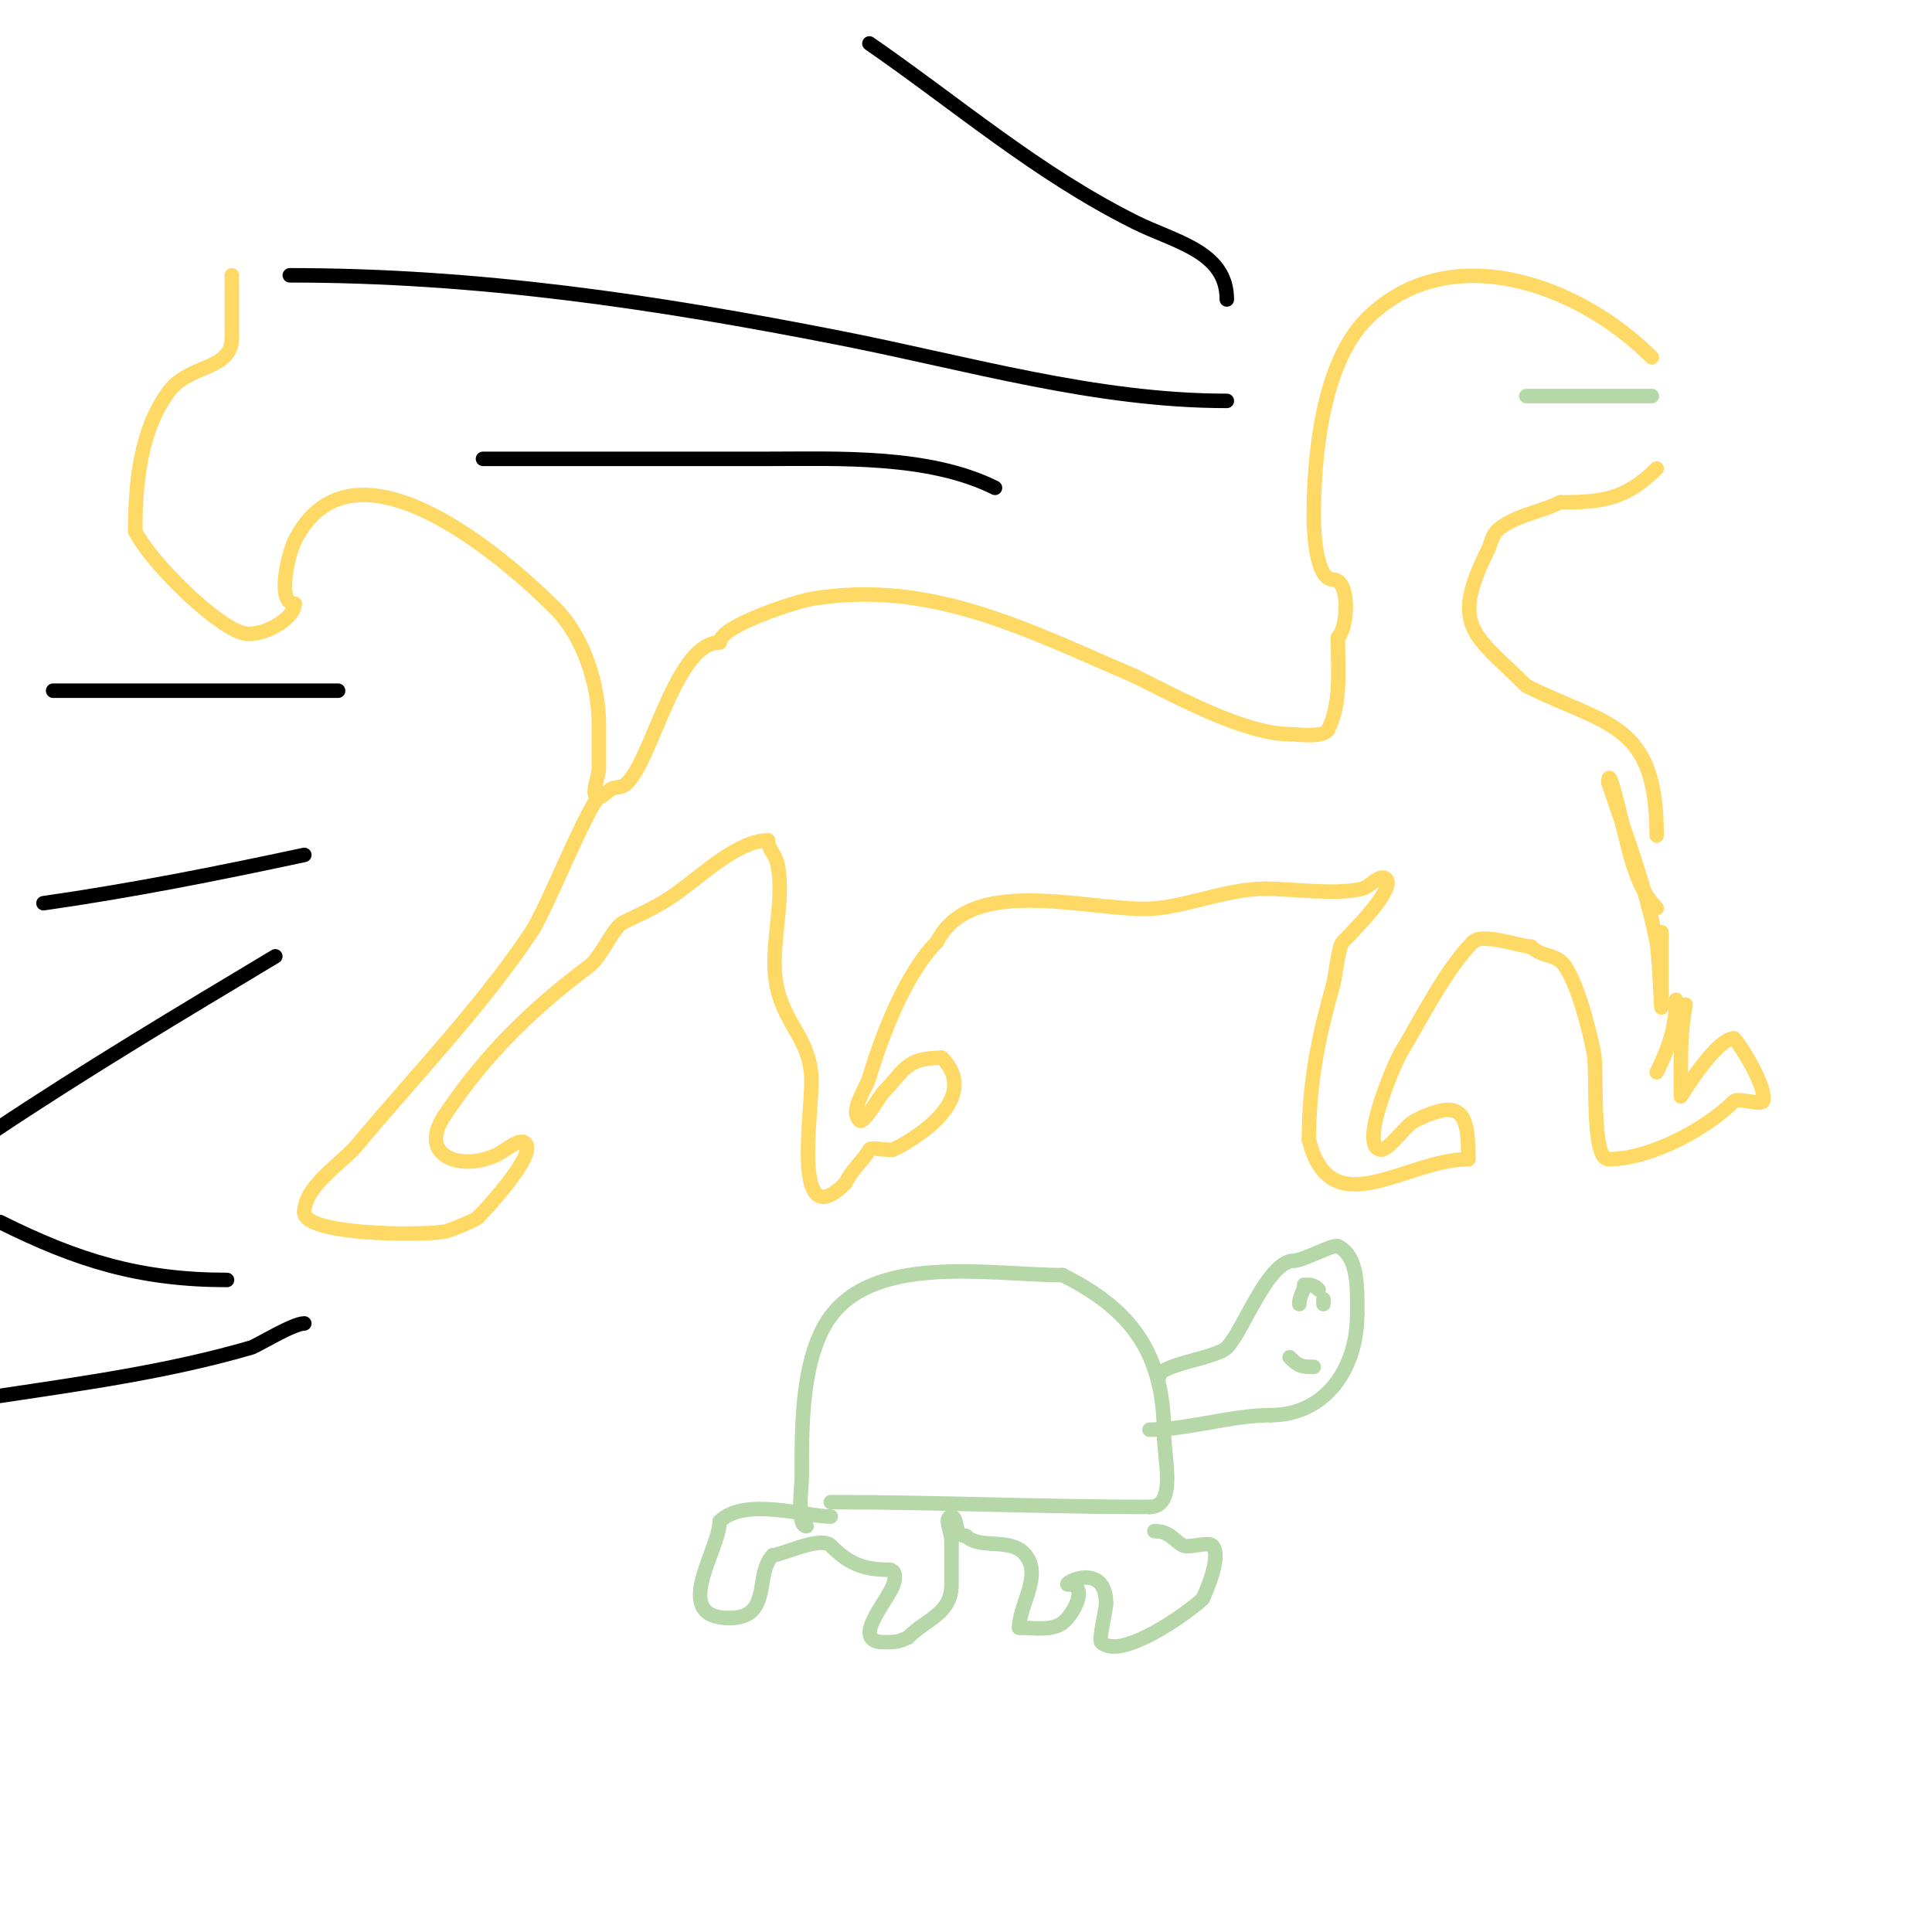 <svg viewBox='0 0 400 400' version='1.1' xmlns='http://www.w3.org/2000/svg' xmlns:xlink='http://www.w3.org/1999/xlink'><g fill='none' stroke='#ffd966' stroke-width='3' stroke-linecap='round' stroke-linejoin='round'><path d='M124,165c-2.802,2.802 -10.83,23.245 -14,28c-10.294,15.441 -24.125,29.75 -36,44c-3.208,3.85 -11,8.584 -11,14'/><path d='M63,251c0,4.693 23.91,4.848 29,4c1.294,-0.216 7,-2.663 7,-3'/><path d='M99,252c2.172,-2.172 11.358,-12.284 10,-15c-0.943,-1.886 -4.114,1.057 -6,2c-7.212,3.606 -16.697,0.545 -11,-8'/><path d='M92,231c8.439,-12.658 18.069,-22.051 30,-31c2.486,-1.864 4.929,-7.964 7,-9c3.971,-1.985 7.074,-3.196 11,-6c5.522,-3.944 12.84,-11 19,-11'/><path d='M159,174c0,1.773 1.588,2.939 2,5c1.653,8.267 -2.042,17.834 0,26c1.945,7.779 7,10.451 7,19'/><path d='M168,224c0,7.282 -4.022,32.022 7,21'/><path d='M175,245c1.725,-3.45 3.894,-4.787 5,-7c0.283,-0.566 4.333,0.333 5,0c6.909,-3.455 17.57,-11.43 10,-19'/><path d='M195,219c-7.592,0 -7.718,2.718 -12,7c-0.758,0.758 -4.205,6.795 -5,6c-2.173,-2.173 1.117,-6.056 2,-9c2.7,-8.999 7.608,-21.608 14,-28'/><path d='M194,195c7.428,-14.857 33.924,-5.491 46,-7c7.312,-0.914 14.647,-4 22,-4'/><path d='M262,184c5.609,0 14.575,1.356 20,0c1.741,-0.435 3.731,-3.269 5,-2c2.056,2.056 -7.779,11.779 -9,13c-0.893,0.893 -1.563,7.472 -2,9c-3.09,10.814 -5,20.332 -5,32'/><path d='M271,236c4.509,18.038 20.02,4 33,4'/><path d='M304,240c0,-8.998 -0.894,-13.053 -11,-8c-2.111,1.055 -5.3,6 -7,6'/><path d='M286,238c-4.906,0 2.612,-17.686 4,-20c4.528,-7.546 9.339,-17.339 15,-23c1.926,-1.926 10,1 12,1'/><path d='M317,196c2.194,2.194 5.302,1.453 7,4c2.693,4.04 4.91,12.549 6,18c0.741,3.707 -0.607,22 3,22'/><path d='M333,240c8.828,0 20.365,-6.365 26,-12c0.781,-0.781 5.555,0.89 6,0c1.068,-2.136 -4.258,-11.258 -6,-13'/><path d='M359,215c-3.745,0 -11,12 -11,12c0,0 0,-2 0,-3c0,-5.51 -0.085,-10.574 1,-16'/><path d='M343,222c2.465,-4.93 4,-9.338 4,-15'/><path d='M343,188c-4.316,-4.316 -5.67,-11.678 -7,-17c-0.586,-2.344 -3,-13.18 -3,-9'/><path d='M333,162c3.715,11.146 7.699,21.496 10,33c0.551,2.754 1,16.628 1,13'/><path d='M344,208c0,-5 0,-10 0,-15'/><path d='M343,173c0,-23.617 -10.246,-22.623 -27,-31'/><path d='M316,142c-10.549,-10.549 -15.973,-12.055 -8,-28c0.921,-1.842 0.726,-3.484 3,-5c3.836,-2.557 8.178,-3.089 12,-5'/><path d='M323,104c8.575,0 13.546,-0.546 20,-7'/><path d='M342,74c-15.64,-15.64 -42.378,-24.622 -59,-8'/><path d='M283,66c-9.289,9.289 -11,28.638 -11,41c0,2.751 0.378,13 4,13'/><path d='M276,120c3.564,0 3.133,9.867 1,12'/><path d='M277,132c0,6.861 0.726,13.549 -2,19c-0.933,1.866 -6.465,1 -8,1c-9.106,0 -23.184,-7.592 -32,-12'/><path d='M235,140c-22.592,-9.682 -42.417,-20.097 -67,-16c-3.041,0.507 -19,5.574 -19,9'/><path d='M149,133c-10.094,0 -15.039,30 -21,30'/><path d='M128,163c-2.081,0 -2.748,2 -4,2c-2,0 0,-4 0,-6c0,-3 0,-6 0,-9c0,-8.158 -3.108,-18.108 -9,-24'/><path d='M115,126c-11.596,-11.596 -42.253,-37.494 -54,-14'/><path d='M61,112c-1.31,2.621 -3.791,13 0,13'/><path d='M61,125c0,3.291 -7.28,7.24 -11,6c-5.92,-1.973 -18.803,-14.606 -22,-21'/><path d='M28,110c0,-10.007 1.044,-21.059 7,-29c4.255,-5.673 13,-4.306 13,-11'/><path d='M48,70c0,-4.333 0,-8.667 0,-13'/></g>
<g fill='none' stroke='#000000' stroke-width='3' stroke-linecap='round' stroke-linejoin='round'><path d='M70,143c-19.667,0 -39.333,0 -59,0'/><path d='M63,177c-17.993,3.856 -35.754,7.393 -54,10'/><path d='M57,198c-19.478,11.687 -38.943,23.295 -58,36'/><path d='M254,62c0,-9.982 -10.799,-11.9 -19,-16c-20.354,-10.177 -36.4,-24.123 -55,-37'/><path d='M254,83c-27.204,0 -53.507,-7.788 -80,-13c-38.321,-7.539 -74.962,-13 -114,-13'/><path d='M206,101c-13.681,-6.841 -32.468,-6 -47,-6c-19.667,0 -39.333,0 -59,0'/><path d='M47,265c-17.978,0 -30.982,-3.991 -47,-12'/><path d='M63,274c-2.329,0 -9.834,4.66 -11,5c-16.926,4.937 -34.622,7.393 -52,10'/></g>
<g fill='none' stroke='#b6d7a8' stroke-width='3' stroke-linecap='round' stroke-linejoin='round'><path d='M167,316c-2.153,0 -1,-8.124 -1,-10c0,-9.769 -0.201,-23.331 5,-32c8.922,-14.87 33.999,-10 49,-10'/><path d='M220,264c14.267,7.134 21,16.143 21,33c0,4.838 2.718,15 -3,15'/><path d='M238,312c-22.02,0 -43.908,-1 -66,-1'/><path d='M172,314c-4.96,0 -17.859,-4.141 -23,1'/><path d='M149,315c0,5.822 -10.331,20 2,20'/><path d='M151,335c8.999,0 5.111,-9.111 9,-13'/><path d='M160,322c1.711,0 9.937,-4.063 12,-2c3.379,3.379 6.261,5 12,5'/><path d='M184,325c1.398,0 1.491,1.528 1,3c-1.129,3.388 -9.152,12 -2,12c2.124,0 3.031,-0.015 5,-1'/><path d='M188,339c3.915,-3.915 9,-4.843 9,-11c0,-3 0,-6 0,-9c0,-1.667 -1.667,-5 0,-5c1.471,0 0.301,4 3,4'/><path d='M200,318c3.163,3.163 10.339,-0.323 13,5c2.095,4.189 -2,9.653 -2,14'/><path d='M211,337c2.784,0 6.695,0.729 9,-1c2.174,-1.631 5.727,-8 1,-8'/><path d='M221,328c0,-0.788 8,-4.212 8,4'/><path d='M229,332c0,1.383 -1.567,7.433 -1,8c3.967,3.967 18.3,-6.3 21,-9'/><path d='M249,331c0.796,-1.591 3.983,-9.017 2,-11c-0.865,-0.865 -4.919,0.541 -6,0c-1.98,-0.99 -2.725,-3 -6,-3'/><path d='M239,317'/><path d='M240,285c0,-2.56 11.758,-3.758 14,-6c3.457,-3.457 8.402,-18 14,-18'/><path d='M268,261c1.803,0 8.063,-3.468 9,-3c4.313,2.157 4,8.725 4,14'/><path d='M281,272c0,11.411 -6.584,21 -18,21'/><path d='M263,293c-7.88,0 -17.112,3 -25,3'/><path d='M238,296'/><path d='M269,270c0,-1.803 1,-2.415 1,-4'/><path d='M271,266c0.745,0 1.473,0.473 2,1'/><path d='M274,269l0,1'/><path d='M267,281c1.846,1.846 2.338,2 5,2'/><path d='M316,82c9.165,0 17.327,0 26,0'/></g>
</svg>